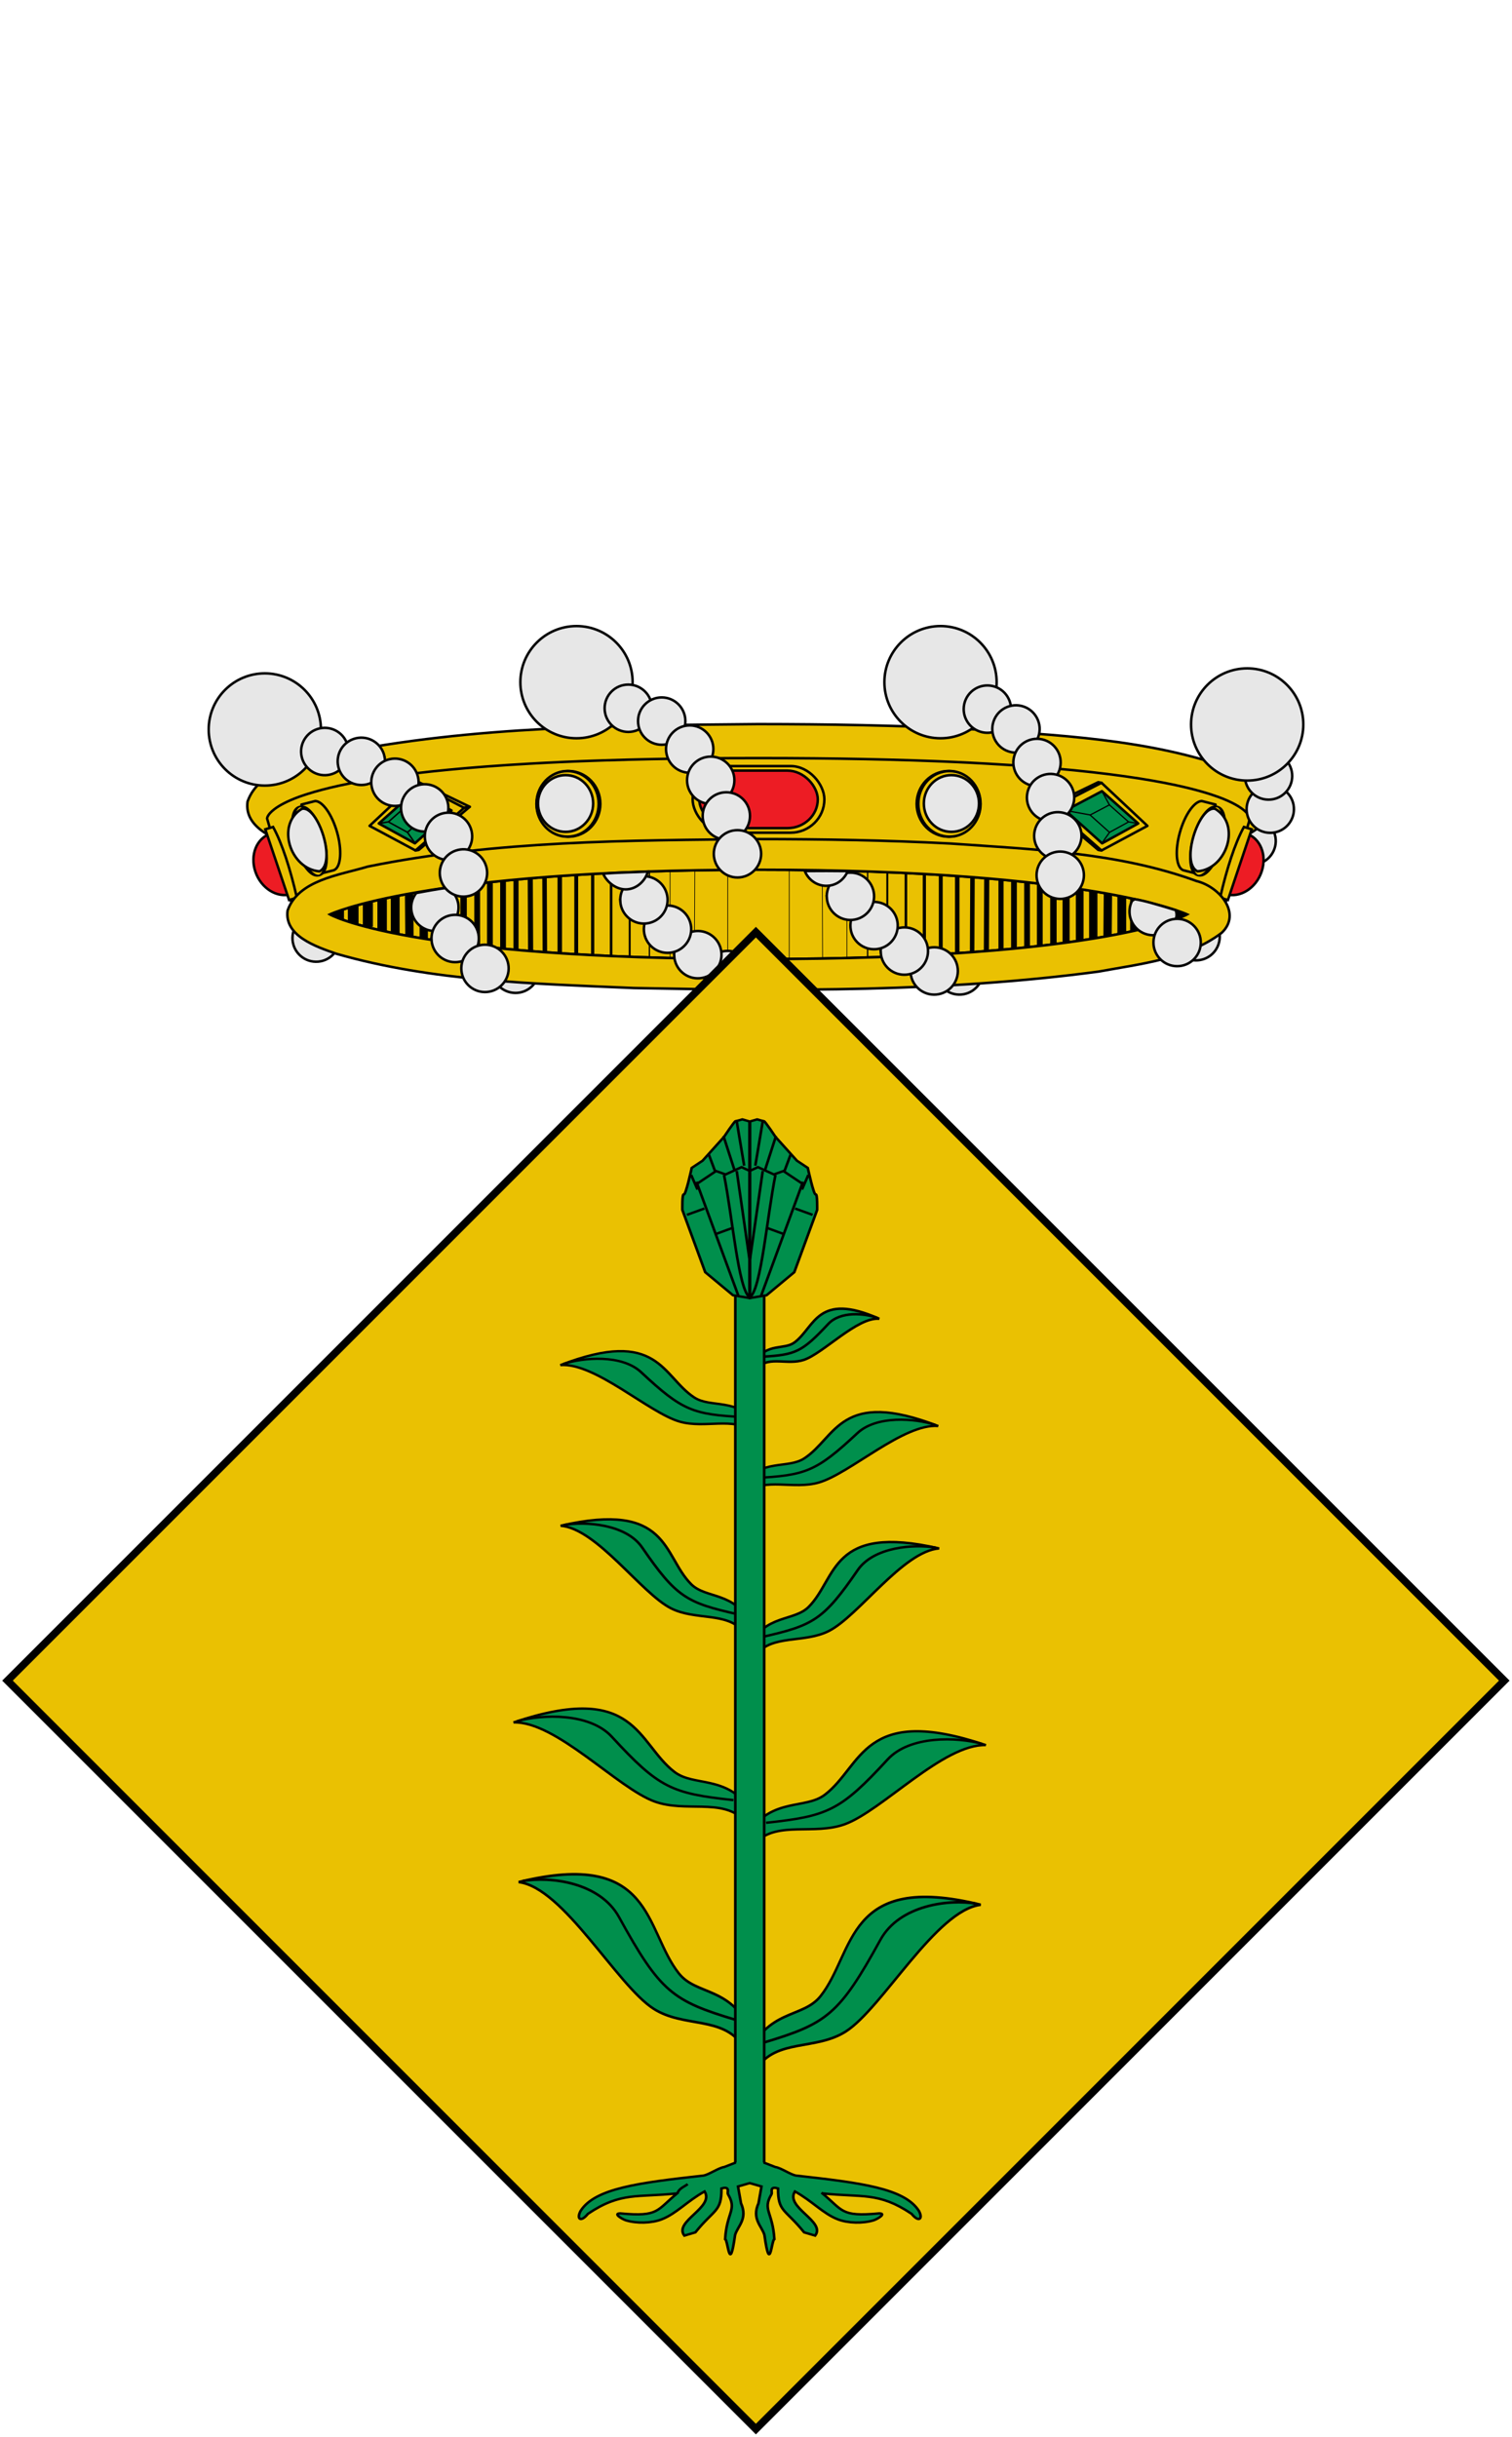 <?xml version="1.0" encoding="UTF-8" standalone="no"?>
<!-- Created with Inkscape (http://www.inkscape.org/) -->

<svg
   xmlns:dc="http://purl.org/dc/elements/1.1/"
   xmlns:cc="http://creativecommons.org/ns#"
   xmlns:rdf="http://www.w3.org/1999/02/22-rdf-syntax-ns#"
   xmlns:svg="http://www.w3.org/2000/svg"
   xmlns="http://www.w3.org/2000/svg"
   xmlns:sodipodi="http://sodipodi.sourceforge.net/DTD/sodipodi-0.dtd"
   xmlns:inkscape="http://www.inkscape.org/namespaces/inkscape"
   version="1.0"
   width="605"
   height="975"
   id="svg3194"
   inkscape:version="0.48.1 "
   sodipodi:docname="Escudo de Ullastret.svg">
  <sodipodi:namedview
     pagecolor="#ffffff"
     bordercolor="#666666"
     borderopacity="1"
     objecttolerance="10"
     gridtolerance="10"
     guidetolerance="10"
     inkscape:pageopacity="0"
     inkscape:pageshadow="2"
     inkscape:window-width="1366"
     inkscape:window-height="706"
     id="namedview405"
     showgrid="false"
     inkscape:zoom="0.25"
     inkscape:cx="-233.89222"
     inkscape:cy="558.79793"
     inkscape:window-x="-8"
     inkscape:window-y="-8"
     inkscape:window-maximized="1"
     inkscape:current-layer="layer10"
     showguides="true"
     inkscape:guide-bbox="true" />
  <defs
     id="defs3196" />
  <g
     style="display:inline"
     inkscape:label="Timbre"
     id="layer10"
     inkscape:groupmode="layer"
     sodipodi:insensitive="true">
    <g
       style="display:inline"
       id="layer2"
       transform="translate(-1.699404e-4,-3.6038341e-7)">
      <g
         id="g9158"
         transform="translate(458.485,-479.46)">
        <path
           style="fill:#e7e7e7;fill-opacity:1;stroke:#010101;stroke-width:1;stroke-miterlimit:4;stroke-dasharray:none"
           id="path3446"
           d="m 33.911,811.986 c 2.186,-4.755 7.809,-6.836 12.564,-4.649 4.751,2.184 6.832,7.807 4.645,12.562 -2.185,4.753 -7.808,6.834 -12.559,4.649 -4.755,-2.186 -6.836,-7.809 -4.651,-12.562 z"
           inkscape:connector-curvature="0" />
        <path
           style="fill:#eac102;fill-rule:evenodd;stroke:#000000;stroke-width:1px;stroke-linecap:butt;stroke-linejoin:miter;stroke-opacity:1"
           id="path9052"
           d="m -155.159,769.165 c -56.613,0.564 -113.876,0.617 -169.475,11.941 -12.408,3.739 -30.146,5.827 -34.804,19.07 -1.528,11.061 12.501,15.749 21.263,18.789 41.744,11.963 85.853,12.976 129.105,14.847 67.291,1.289 135.015,1.812 201.806,-7.122 18.247,-3.365 38.339,-5.442 53.344,-16.78 8.96,-8.379 -0.958,-20.095 -10.862,-22.505 -33.977,-12.447 -71.036,-13.782 -106.972,-16.317 -27.773,-1.447 -55.595,-1.905 -83.407,-1.923 z"
           inkscape:connector-curvature="0" />
        <path
           style="fill:#eac102;fill-opacity:1;fill-rule:evenodd;stroke:#000000;stroke-width:1px;stroke-linecap:butt;stroke-linejoin:miter;stroke-opacity:1"
           id="path9054"
           d="m -154.984,782.762 c -30.857,0 -56.88,0.574 -78.812,1.571 -4.387,0.2 -8.621,0.422 -12.688,0.652 -48.771,2.767 -74.923,7.658 -88.938,12.126 -1.168,0.372 -2.276,0.732 -3.281,1.097 -5.012,1.821 -8.094,3.565 -9.969,4.981 -0.369,0.279 -0.686,0.546 -0.969,0.8 -0.293,0.264 -0.537,0.506 -0.75,0.741 -1.253,1.383 -1.219,2.224 -1.219,2.224 l 10.656,36.733 34.844,0 302.25,0 34.844,0 10.656,-36.733 c 0,0 0.034,-0.84 -1.219,-2.224 -0.212,-0.235 -0.457,-0.477 -0.75,-0.741 -1.715,-1.549 -4.922,-3.595 -10.937,-5.781 -0.009,-0.003 -0.023,0.003 -0.031,0 -13.071,-4.744 -39.351,-10.225 -92.188,-13.223 -0.01,-5.7e-4 -0.021,5.7e-4 -0.031,0 -4.066,-0.231 -8.27,-0.453 -12.656,-0.652 -21.933,-0.998 -47.954,-1.571 -78.812,-1.571 z"
           inkscape:connector-curvature="0" />
        <path
           style="fill:#eac102;fill-opacity:1;fill-rule:evenodd;stroke:#000000;stroke-width:1.784px;stroke-linecap:round;stroke-linejoin:round;stroke-miterlimit:4;stroke-opacity:1;stroke-dasharray:none;stroke-dashoffset:0;marker:none;visibility:visible;display:inline;overflow:visible;enable-background:accumulate"
           id="path9058"
           transform="matrix(0.553,0,0,0.569,-1059.582,398.757)"
           d="m 1796.348,707.071 c 0,12.739 -10.327,23.066 -23.066,23.066 -12.739,0 -23.066,-10.327 -23.066,-23.066 0,-12.739 10.327,-23.066 23.066,-23.066 12.739,0 23.066,10.327 23.066,23.066 z"
           inkscape:connector-curvature="0" />
        <path
           style="fill:#eac102;fill-opacity:1;fill-rule:evenodd;stroke:#000000;stroke-width:1.804px;stroke-linecap:round;stroke-linejoin:round;stroke-miterlimit:4;stroke-opacity:1;stroke-dasharray:none;stroke-dashoffset:0;marker:none;visibility:visible;display:inline;overflow:visible;enable-background:accumulate"
           id="path9060"
           transform="matrix(0.54,0,0,0.569,-1036.134,398.757)"
           d="m 1796.348,707.071 c 0,12.739 -10.327,23.066 -23.066,23.066 -12.739,0 -23.066,-10.327 -23.066,-23.066 0,-12.739 10.327,-23.066 23.066,-23.066 12.739,0 23.066,10.327 23.066,23.066 z"
           inkscape:connector-curvature="0" />
        <path
           style="fill:#e7e7e7;fill-opacity:1;fill-rule:evenodd;stroke:#000000;stroke-width:2.063px;stroke-linecap:round;stroke-linejoin:round;stroke-miterlimit:4;stroke-opacity:1;stroke-dasharray:none;stroke-dashoffset:0;marker:none;visibility:visible;display:inline;overflow:visible;enable-background:accumulate"
           id="path9062"
           transform="matrix(0.478,0,0,0.492,-925.426,453.05)"
           d="m 1796.348,707.071 c 0,12.739 -10.327,23.066 -23.066,23.066 -12.739,0 -23.066,-10.327 -23.066,-23.066 0,-12.739 10.327,-23.066 23.066,-23.066 12.739,0 23.066,10.327 23.066,23.066 z"
           inkscape:connector-curvature="0" />
        <path
           style="fill:#eac102;fill-opacity:1;fill-rule:evenodd;stroke:#000000;stroke-width:1.784px;stroke-linecap:round;stroke-linejoin:round;stroke-miterlimit:4;stroke-opacity:1;stroke-dasharray:none;stroke-dashoffset:0;marker:none;visibility:visible;display:inline;overflow:visible;enable-background:accumulate"
           id="path9066"
           transform="matrix(-0.553,0,0,0.569,749.613,398.757)"
           d="m 1796.348,707.071 c 0,12.739 -10.327,23.066 -23.066,23.066 -12.739,0 -23.066,-10.327 -23.066,-23.066 0,-12.739 10.327,-23.066 23.066,-23.066 12.739,0 23.066,10.327 23.066,23.066 z"
           inkscape:connector-curvature="0" />
        <path
           style="fill:#eac102;fill-opacity:1;fill-rule:evenodd;stroke:#000000;stroke-width:1.804px;stroke-linecap:round;stroke-linejoin:round;stroke-miterlimit:4;stroke-opacity:1;stroke-dasharray:none;stroke-dashoffset:0;marker:none;visibility:visible;display:inline;overflow:visible;enable-background:accumulate"
           id="path9068"
           transform="matrix(-0.54,0,0,0.569,726.165,398.757)"
           d="m 1796.348,707.071 c 0,12.739 -10.327,23.066 -23.066,23.066 -12.739,0 -23.066,-10.327 -23.066,-23.066 0,-12.739 10.327,-23.066 23.066,-23.066 12.739,0 23.066,10.327 23.066,23.066 z"
           inkscape:connector-curvature="0" />
        <path
           style="fill:#e7e7e7;fill-opacity:1;fill-rule:evenodd;stroke:#000000;stroke-width:2.063px;stroke-linecap:round;stroke-linejoin:round;stroke-miterlimit:4;stroke-opacity:1;stroke-dasharray:none;stroke-dashoffset:0;marker:none;visibility:visible;display:inline;overflow:visible;enable-background:accumulate"
           id="path9070"
           transform="matrix(-0.478,0,0,0.492,615.457,453.05)"
           d="m 1796.348,707.071 c 0,12.739 -10.327,23.066 -23.066,23.066 -12.739,0 -23.066,-10.327 -23.066,-23.066 0,-12.739 10.327,-23.066 23.066,-23.066 12.739,0 23.066,10.327 23.066,23.066 z"
           inkscape:connector-curvature="0" />
        <path
           style="fill:none;stroke:#000000;stroke-width:1px;stroke-linecap:round;stroke-linejoin:round;stroke-opacity:1"
           id="path9074"
           d="m -270.514,802.248 -20.416,-9.842 -1.308,0.238 19.471,10.014 2.252,-0.409 z"
           inkscape:connector-curvature="0" />
        <path
           style="fill:none;stroke:#000000;stroke-width:1px;stroke-linecap:round;stroke-linejoin:round;stroke-opacity:1"
           id="path9076"
           d="m -270.514,802.248 -20.416,17.262 -1.308,0.238 19.471,-17.09 2.252,-0.409 z"
           inkscape:connector-curvature="0" />
        <path
           style="fill:none;stroke:#000000;stroke-width:1px;stroke-linecap:round;stroke-linejoin:round;stroke-miterlimit:4;stroke-opacity:1;stroke-dasharray:none;stroke-dashoffset:0;marker:none;visibility:visible;display:inline;overflow:visible;enable-background:accumulate"
           id="path9078"
           d="m -292.267,819.706 -18.335,-9.826 18.293,-17.154"
           inkscape:connector-curvature="0" />
        <path
           style="fill:#008f4c;fill-rule:evenodd;stroke:#000000;stroke-width:1px;stroke-linecap:round;stroke-linejoin:round;stroke-opacity:1"
           id="path9082"
           d="m -277.827,803.716 -14.649,13.156 -14.435,-7.941 14.506,-12.922 14.578,7.706 z"
           inkscape:connector-curvature="0" />
        <path
           style="fill:none;stroke:#000000;stroke-width:0.6;stroke-linecap:round;stroke-linejoin:round;stroke-miterlimit:4;stroke-opacity:1;stroke-dasharray:none"
           id="path9084"
           d="m -287.678,805.539 -7.749,6.935 -7.636,-4.176 7.673,-6.811 7.711,4.052 z"
           inkscape:connector-curvature="0" />
        <path
           style="fill:none;stroke:#000000;stroke-width:0.6;stroke-linecap:round;stroke-linejoin:round;stroke-miterlimit:4;stroke-opacity:1;stroke-dasharray:none"
           id="path9086"
           d="m -292.404,816.789 -3.037,-4.313"
           inkscape:connector-curvature="0" />
        <path
           style="fill:none;stroke:#000000;stroke-width:0.6;stroke-linecap:round;stroke-linejoin:round;stroke-miterlimit:4;stroke-opacity:1;stroke-dasharray:none"
           id="path9088"
           d="m -306.696,808.892 3.662,-0.613"
           inkscape:connector-curvature="0" />
        <path
           style="fill:none;stroke:#000000;stroke-width:0.6;stroke-linecap:round;stroke-linejoin:round;stroke-miterlimit:4;stroke-opacity:1;stroke-dasharray:none"
           id="path9090"
           d="m -287.688,805.508 9.575,-1.74"
           inkscape:connector-curvature="0" />
        <path
           style="fill:none;stroke:#000000;stroke-width:0.6;stroke-linecap:round;stroke-linejoin:round;stroke-miterlimit:4;stroke-opacity:1;stroke-dasharray:none"
           id="path9092"
           d="m -295.423,801.545 3.019,-5.535"
           inkscape:connector-curvature="0" />
        <path
           style="fill:none;stroke:#000000;stroke-width:1px;stroke-linecap:round;stroke-linejoin:round;stroke-opacity:1"
           id="path9096"
           d="m -39.455,802.248 20.416,-9.842 1.308,0.238 -19.471,10.014 -2.252,-0.409 z"
           inkscape:connector-curvature="0" />
        <path
           style="fill:none;stroke:#000000;stroke-width:1px;stroke-linecap:round;stroke-linejoin:round;stroke-opacity:1"
           id="path9098"
           d="m -39.455,802.248 20.416,17.262 1.308,0.238 -19.471,-17.09 -2.252,-0.409 z"
           inkscape:connector-curvature="0" />
        <path
           style="fill:none;stroke:#000000;stroke-width:1px;stroke-linecap:round;stroke-linejoin:round;stroke-miterlimit:4;stroke-opacity:1;stroke-dasharray:none;stroke-dashoffset:0;marker:none;visibility:visible;display:inline;overflow:visible;enable-background:accumulate"
           id="path9100"
           d="M -17.702,819.706 0.633,809.88 -17.661,792.726"
           inkscape:connector-curvature="0" />
        <path
           style="fill:#008f4c;fill-rule:evenodd;stroke:#000000;stroke-width:1px;stroke-linecap:round;stroke-linejoin:round;stroke-opacity:1"
           id="path9104"
           d="m -32.142,803.716 14.649,13.156 14.435,-7.941 -14.506,-12.922 -14.578,7.706 z"
           inkscape:connector-curvature="0" />
        <path
           style="fill:none;stroke:#000000;stroke-width:0.5;stroke-linecap:round;stroke-linejoin:round;stroke-miterlimit:4;stroke-opacity:1;stroke-dasharray:none"
           id="path9106"
           d="m -22.292,805.539 7.749,6.935 7.636,-4.176 -7.673,-6.811 -7.711,4.052 z"
           inkscape:connector-curvature="0" />
        <path
           style="fill:none;stroke:#000000;stroke-width:0.5;stroke-linecap:round;stroke-linejoin:round;stroke-miterlimit:4;stroke-opacity:1;stroke-dasharray:none"
           id="path9108"
           d="m -17.565,816.789 3.037,-4.313"
           inkscape:connector-curvature="0" />
        <path
           style="fill:none;stroke:#000000;stroke-width:0.5;stroke-linecap:round;stroke-linejoin:round;stroke-miterlimit:4;stroke-opacity:1;stroke-dasharray:none"
           id="path9110"
           d="m -3.273,808.892 -3.662,-0.613"
           inkscape:connector-curvature="0" />
        <path
           style="fill:none;stroke:#000000;stroke-width:0.5;stroke-linecap:round;stroke-linejoin:round;stroke-miterlimit:4;stroke-opacity:1;stroke-dasharray:none"
           id="path9112"
           d="m -22.281,805.508 -9.575,-1.74"
           inkscape:connector-curvature="0" />
        <path
           style="fill:none;stroke:#000000;stroke-width:0.5;stroke-linecap:round;stroke-linejoin:round;stroke-miterlimit:4;stroke-opacity:1;stroke-dasharray:none"
           id="path9114"
           d="m -14.546,801.545 -3.019,-5.535"
           inkscape:connector-curvature="0" />
        <rect
           style="fill:#eac102;fill-opacity:1;fill-rule:nonzero;stroke:#000000;stroke-width:1;stroke-linecap:butt;stroke-linejoin:miter;stroke-miterlimit:4;stroke-opacity:1;stroke-dasharray:none;stroke-dashoffset:0;marker:none;visibility:visible;display:inline;overflow:visible;enable-background:accumulate"
           id="rect9118"
           y="785.957"
           x="-181.341"
           ry="13.325"
           rx="13.479"
           height="26.65"
           width="52.713" />
        <rect
           style="fill:#ed1c24;fill-opacity:1;fill-rule:nonzero;stroke:#000000;stroke-width:1;stroke-linecap:butt;stroke-linejoin:miter;stroke-miterlimit:4;stroke-opacity:1;stroke-dasharray:none;stroke-dashoffset:0;marker:none;visibility:visible;display:inline;overflow:visible;enable-background:accumulate"
           id="rect9120"
           y="787.776"
           x="-178.7"
           ry="11.507"
           rx="12.129"
           height="23.013"
           width="47.431" />
        <path
           style="fill:#ed1c24;fill-opacity:1;fill-rule:nonzero;stroke:#000000;stroke-width:1;stroke-linecap:butt;stroke-linejoin:miter;stroke-miterlimit:4;stroke-opacity:1;stroke-dasharray:none;stroke-dashoffset:0;marker:none;visibility:visible;display:inline;overflow:visible;enable-background:accumulate"
           id="path9172"
           d="m -341.595,837.046 c -0.099,0.034 -0.18,0.098 -0.281,0.129 -5.721,1.732 -12.181,-2.296 -14.432,-8.99 -2.251,-6.693 0.557,-13.526 6.278,-15.258 0.101,-0.031 0.206,-0.022 0.308,-0.049 l 8.127,24.168 z"
           inkscape:connector-curvature="0" />
        <path
           style="fill:#eac102;fill-opacity:1;fill-rule:nonzero;stroke:#000000;stroke-width:1;stroke-linecap:butt;stroke-linejoin:miter;stroke-miterlimit:4;stroke-opacity:1;stroke-dashoffset:0;marker:none;visibility:visible;display:inline;overflow:visible;enable-background:accumulate"
           id="path9174"
           d="m -349.213,810.313 -3.116,0.943 9.517,28.301 3.116,-0.943 c -2.573,-11.262 -5.887,-21.712 -9.517,-28.301 z"
           inkscape:connector-curvature="0" />
        <path
           style="fill:#eac102;fill-opacity:1;fill-rule:evenodd;stroke:#000000;stroke-width:1px;stroke-linecap:round;stroke-linejoin:round;stroke-miterlimit:4;stroke-opacity:1;stroke-dasharray:none;stroke-dashoffset:0;marker:none;visibility:visible;display:inline;overflow:visible;enable-background:accumulate"
           id="path9178"
           d="m -332.346,799.946 c 2.946,0.062 6.733,5.4 8.745,12.526 2.013,7.126 1.542,13.531 -0.976,14.983 l -0.106,0.056 c -0.15,0.076 -0.304,0.135 -0.468,0.177 l -4.933,1.243 -2.235,-7.915 c -0.842,-1.709 -1.595,-3.653 -2.193,-5.77 -0.598,-2.117 -0.974,-4.171 -1.145,-6.051 l -2.214,-7.841 5.525,-1.409 z"
           inkscape:connector-curvature="0" />
        <path
           style="fill:#eac102;fill-opacity:1;fill-rule:evenodd;stroke:#000000;stroke-width:1.555px;stroke-linecap:round;stroke-linejoin:round;stroke-miterlimit:4;stroke-opacity:1;stroke-dasharray:none;stroke-dashoffset:0;marker:none;visibility:visible;display:inline;overflow:visible;enable-background:accumulate"
           id="path9180"
           transform="matrix(-0.9,0.229,0.121,0.429,1418.393,46.897)"
           d="m 2048.379,702.486 c 0.01,11.488 -1.149,22.117 -3.029,27.871 -1.881,5.754 -4.199,5.754 -6.08,0 -1.881,-5.754 -3.036,-16.384 -3.029,-27.871 -0.01,-11.488 1.149,-22.117 3.029,-27.871 1.881,-5.754 4.199,-5.754 6.08,0 1.881,5.754 3.036,16.384 3.029,27.871 z"
           inkscape:connector-curvature="0" />
        <path
           style="fill:#e7e7e7;fill-opacity:1;fill-rule:evenodd;stroke:#000000;stroke-width:1px;stroke-linecap:round;stroke-linejoin:round;stroke-miterlimit:4;stroke-opacity:1;stroke-dashoffset:0;marker:none;visibility:visible;display:inline;overflow:visible;enable-background:accumulate"
           id="path9182"
           d="m -337.701,803.067 c -10.487,6.263 -4.66,24.143 7.063,25.007 7.008,-3.387 -0.636,-26.52 -7.063,-25.007 z"
           inkscape:connector-curvature="0" />
        <path
           style="fill:#ed1c24;fill-opacity:1;fill-rule:nonzero;stroke:#000000;stroke-width:1;stroke-linecap:butt;stroke-linejoin:miter;stroke-miterlimit:4;stroke-opacity:1;stroke-dasharray:none;stroke-dashoffset:0;marker:none;visibility:visible;display:inline;overflow:visible;enable-background:accumulate"
           id="path9188"
           d="m 31.626,837.046 c 0.099,0.034 0.18,0.098 0.281,0.129 5.721,1.732 12.181,-2.296 14.432,-8.99 2.251,-6.693 -0.557,-13.526 -6.278,-15.258 -0.101,-0.031 -0.206,-0.022 -0.308,-0.049 l -8.127,24.168 z"
           inkscape:connector-curvature="0" />
        <path
           style="fill:#eac102;fill-opacity:1;fill-rule:nonzero;stroke:#000000;stroke-width:1;stroke-linecap:butt;stroke-linejoin:miter;stroke-miterlimit:4;stroke-opacity:1;stroke-dashoffset:0;marker:none;visibility:visible;display:inline;overflow:visible;enable-background:accumulate"
           id="path9190"
           d="m 39.244,810.313 3.116,0.943 -9.517,28.301 -3.116,-0.943 c 2.573,-11.262 5.887,-21.712 9.517,-28.301 z"
           inkscape:connector-curvature="0" />
        <path
           style="fill:#e7e7e7;fill-opacity:1;stroke:#010101;stroke-width:1;stroke-miterlimit:4;stroke-dasharray:none"
           id="path10153"
           d="m 49.667,812.67 c -5.233,-0.069 -9.416,-4.364 -9.347,-9.597 0.069,-5.229 4.364,-9.412 9.597,-9.342 5.231,0.069 9.414,4.363 9.345,9.592 -0.069,5.233 -4.363,9.416 -9.594,9.347 z"
           inkscape:connector-curvature="0" />
        <path
           style="fill:#eac102;fill-opacity:1;fill-rule:evenodd;stroke:#000000;stroke-width:1px;stroke-linecap:round;stroke-linejoin:round;stroke-miterlimit:4;stroke-opacity:1;stroke-dasharray:none;stroke-dashoffset:0;marker:none;visibility:visible;display:inline;overflow:visible;enable-background:accumulate"
           id="path9194"
           d="m 22.377,799.946 c -2.946,0.062 -6.733,5.4 -8.745,12.526 -2.013,7.126 -1.542,13.531 0.976,14.983 l 0.106,0.056 c 0.15,0.076 0.304,0.135 0.468,0.177 l 4.933,1.243 2.235,-7.915 c 0.842,-1.709 1.595,-3.653 2.193,-5.77 0.598,-2.117 0.974,-4.171 1.145,-6.051 l 2.214,-7.841 -5.525,-1.409 z"
           inkscape:connector-curvature="0" />
        <path
           style="fill:#eac102;fill-opacity:1;fill-rule:evenodd;stroke:#000000;stroke-width:1.555px;stroke-linecap:round;stroke-linejoin:round;stroke-miterlimit:4;stroke-opacity:1;stroke-dasharray:none;stroke-dashoffset:0;marker:none;visibility:visible;display:inline;overflow:visible;enable-background:accumulate"
           id="path9196"
           transform="matrix(0.9,0.229,-0.121,0.429,-1728.362,46.897)"
           d="m 2048.379,702.486 c 0.01,11.488 -1.149,22.117 -3.029,27.871 -1.881,5.754 -4.199,5.754 -6.08,0 -1.881,-5.754 -3.036,-16.384 -3.029,-27.871 -0.01,-11.488 1.149,-22.117 3.029,-27.871 1.881,-5.754 4.199,-5.754 6.08,0 1.881,5.754 3.036,16.384 3.029,27.871 z"
           inkscape:connector-curvature="0" />
        <path
           style="fill:#e7e7e7;fill-opacity:1;fill-rule:evenodd;stroke:#000000;stroke-width:1px;stroke-linecap:round;stroke-linejoin:round;stroke-miterlimit:4;stroke-opacity:1;stroke-dashoffset:0;marker:none;visibility:visible;display:inline;overflow:visible;enable-background:accumulate"
           id="path9198"
           d="m 27.732,803.067 c 10.487,6.263 4.66,24.143 -7.063,25.007 -7.008,-3.387 0.636,-26.52 7.063,-25.007 z"
           inkscape:connector-curvature="0" />
        <path
           style="fill:#e7e7e7;fill-opacity:1;stroke:#010101;stroke-width:1;stroke-miterlimit:4;stroke-dasharray:none"
           id="path10145"
           d="m -156.741,878.959 c -5.233,-0.069 -9.416,-4.364 -9.347,-9.597 0.069,-5.229 4.363,-9.411 9.597,-9.342 5.231,0.069 9.414,4.363 9.345,9.592 -0.069,5.233 -4.363,9.416 -9.594,9.347 z"
           inkscape:connector-curvature="0" />
        <path
           style="fill:#e7e7e7;fill-opacity:1;stroke:#010101;stroke-width:1;stroke-miterlimit:4;stroke-dasharray:none"
           id="path10143"
           d="m -74.715,877.393 c -5.233,-0.069 -9.416,-4.364 -9.347,-9.597 0.069,-5.229 4.363,-9.411 9.597,-9.342 5.231,0.069 9.414,4.363 9.345,9.592 -0.069,5.233 -4.363,9.416 -9.594,9.347 z"
           inkscape:connector-curvature="0" />
        <path
           style="fill:#e7e7e7;fill-opacity:1;stroke:#010101;stroke-width:1;stroke-miterlimit:4;stroke-dasharray:none"
           id="path10147"
           d="m -252.334,876.718 c -5.233,-0.069 -9.416,-4.364 -9.347,-9.597 0.069,-5.229 4.363,-9.411 9.597,-9.342 5.231,0.069 9.414,4.363 9.345,9.592 -0.069,5.233 -4.363,9.416 -9.594,9.347 z"
           inkscape:connector-curvature="0" />
        <path
           style="fill:#e7e7e7;fill-opacity:1;stroke:#010101;stroke-width:1;stroke-miterlimit:4;stroke-dasharray:none"
           id="path10149"
           d="m -332.119,864.236 c -5.233,-0.069 -9.416,-4.364 -9.347,-9.597 0.069,-5.229 4.363,-9.411 9.597,-9.342 5.231,0.069 9.414,4.363 9.345,9.592 -0.069,5.233 -4.363,9.416 -9.594,9.347 z"
           inkscape:connector-curvature="0" />
        <path
           style="fill:#eac102;fill-rule:evenodd;stroke:#000000;stroke-width:1px;stroke-linecap:butt;stroke-linejoin:miter;stroke-opacity:1"
           id="path9202"
           d="m -326.509,845.302 c 0,0 37.062,-17.868 171.525,-17.868 134.018,0 171.525,17.868 171.525,17.868 0,0 -31.347,17.868 -171.525,17.868 -140.623,0 -171.525,-17.868 -171.525,-17.868 z"
           inkscape:connector-curvature="0" />
        <path
           style="font-size:12px;fill:none;stroke:#000000;stroke-width:0.52"
           id="path9206"
           d="m -198.642,866.023 0,-41.341"
           inkscape:connector-curvature="0" />
        <path
           style="font-size:12px;fill:none;stroke:#000000;stroke-width:0.766"
           id="path9208"
           d="m -206.524,866.023 0,-41.341"
           inkscape:connector-curvature="0" />
        <path
           style="font-size:12px;fill:none;stroke:#000000;stroke-width:1.026"
           id="path9210"
           d="m -213.965,866.023 0,-41.341"
           inkscape:connector-curvature="0" />
        <path
           style="font-size:12px;fill:none;stroke:#000000;stroke-width:1.286"
           id="path9212"
           d="m -221.341,866.023 0,-41.341"
           inkscape:connector-curvature="0" />
        <path
           style="font-size:12px;fill:none;stroke:#000000;stroke-width:1.546"
           id="path9214"
           d="m -227.913,866.023 0,-41.341"
           inkscape:connector-curvature="0" />
        <path
           style="font-size:12px;fill:none;stroke:#000000;stroke-width:1.806"
           id="path9216"
           d="m -240.447,863.794 -0.174,-37.627 m 6.116,38.122 0,-39.358"
           inkscape:connector-curvature="0" />
        <path
           style="font-size:12px;fill:none;stroke:#000000;stroke-width:2.051"
           id="path9218"
           d="m -252.02,862.102 0,-34.667 m 5.863,35.657 -0.174,-36.892"
           inkscape:connector-curvature="0" />
        <path
           style="font-size:12px;fill:none;stroke:#000000;stroke-width:2.311"
           id="path9220"
           d="m -267.545,860.122 0,-30.458 m 5.094,30.953 0,-31.943 m 5.248,32.933 0,-33.182"
           inkscape:connector-curvature="0" />
        <path
           style="font-size:12px;fill:none;stroke:#000000;stroke-width:2.572"
           id="path9222"
           d="m -272.987,859.873 0,-29.465"
           inkscape:connector-curvature="0" />
        <path
           style="font-size:12px;fill:none;stroke:#000000;stroke-width:2.832"
           id="path9224"
           d="m -278.061,858.388 0,-27.485"
           inkscape:connector-curvature="0" />
        <path
           style="font-size:12px;fill:none;stroke:#000000;stroke-width:3.092"
           id="path9226"
           d="m -283.503,857.644 0,-25.505"
           inkscape:connector-curvature="0" />
        <path
           style="font-size:12px;fill:none;stroke:#000000;stroke-width:3.337"
           id="path9228"
           d="m -294.643,855.418 -0.174,-20.306 m 5.883,21.296 0,-22.781"
           inkscape:connector-curvature="0" />
        <path
           style="font-size:12px;fill:none;stroke:#000000;stroke-width:3.525"
           id="path9230"
           d="m -300.353,853.684 0,-17.832"
           inkscape:connector-curvature="0" />
        <path
           style="font-size:12px;fill:none;stroke:#000000;stroke-width:3.785"
           id="path9232"
           d="m -305.581,852.238 0,-14.849"
           inkscape:connector-curvature="0" />
        <path
           style="font-size:12px;fill:none;stroke:#000000;stroke-width:4.031"
           id="path9234"
           d="m -311.29,850.258 0,-11.63"
           inkscape:connector-curvature="0" />
        <path
           style="font-size:12px;fill:none;stroke:#000000;stroke-width:4.276"
           id="path9236"
           d="m -317.158,849.268 0,-8.66"
           inkscape:connector-curvature="0" />
        <path
           style="font-size:12px;fill:none;stroke:#000000;stroke-width:5.042"
           id="path9238"
           d="m -323.369,847.29 0,-4.209"
           inkscape:connector-curvature="0" />
        <path
           style="font-size:12px;fill:none;stroke:#000000;stroke-width:0.26"
           id="path9240"
           d="m -167.283,863.794 0,-37.873 m -13.353,39.112 0.174,-40.102 m -9.906,40.597 0,-40.846"
           inkscape:connector-curvature="0" />
        <path
           style="font-size:12px;fill:none;stroke:#000000;stroke-width:0.52"
           id="path9242"
           d="m -111.327,866.023 0,-41.341"
           inkscape:connector-curvature="0" />
        <path
           style="font-size:12px;fill:none;stroke:#000000;stroke-width:0.766"
           id="path9244"
           d="m -103.445,866.023 0,-41.341"
           inkscape:connector-curvature="0" />
        <path
           style="font-size:12px;fill:none;stroke:#000000;stroke-width:1.026"
           id="path9246"
           d="m -96.005,866.023 0,-41.341"
           inkscape:connector-curvature="0" />
        <path
           style="font-size:12px;fill:none;stroke:#000000;stroke-width:1.286"
           id="path9248"
           d="m -88.629,866.023 0,-41.341"
           inkscape:connector-curvature="0" />
        <path
           style="font-size:12px;fill:none;stroke:#000000;stroke-width:1.546"
           id="path9250"
           d="m -82.057,866.023 0,-41.341"
           inkscape:connector-curvature="0" />
        <path
           style="font-size:12px;fill:none;stroke:#000000;stroke-width:1.806"
           id="path9252"
           d="m -69.522,863.794 0.174,-37.627 m -6.116,38.122 0,-39.358"
           inkscape:connector-curvature="0" />
        <path
           style="font-size:12px;fill:none;stroke:#000000;stroke-width:2.051"
           id="path9254"
           d="m -57.95,862.102 0,-34.667 m -5.863,35.657 0.174,-36.892"
           inkscape:connector-curvature="0" />
        <path
           style="font-size:12px;fill:none;stroke:#000000;stroke-width:2.311"
           id="path9256"
           d="m -42.424,860.122 0,-30.458 m -5.094,30.953 0,-31.943 m -5.248,32.933 0,-33.182"
           inkscape:connector-curvature="0" />
        <path
           style="font-size:12px;fill:none;stroke:#000000;stroke-width:2.572"
           id="path9258"
           d="m -36.982,859.873 0,-29.465"
           inkscape:connector-curvature="0" />
        <path
           style="font-size:12px;fill:none;stroke:#000000;stroke-width:2.832"
           id="path9260"
           d="m -31.908,858.388 0,-27.485"
           inkscape:connector-curvature="0" />
        <path
           style="font-size:12px;fill:none;stroke:#000000;stroke-width:3.092"
           id="path9262"
           d="m -26.467,857.644 0,-25.505"
           inkscape:connector-curvature="0" />
        <path
           style="font-size:12px;fill:none;stroke:#000000;stroke-width:3.337"
           id="path9264"
           d="m -15.326,855.418 0.174,-20.306 m -5.883,21.296 0,-22.781"
           inkscape:connector-curvature="0" />
        <path
           style="font-size:12px;fill:none;stroke:#000000;stroke-width:3.525"
           id="path9266"
           d="m -9.617,853.684 0,-17.832"
           inkscape:connector-curvature="0" />
        <path
           style="font-size:12px;fill:none;stroke:#000000;stroke-width:3.785"
           id="path9268"
           d="m -4.389,852.238 0,-14.849"
           inkscape:connector-curvature="0" />
        <path
           style="font-size:12px;fill:none;stroke:#000000;stroke-width:4.031"
           id="path9270"
           d="m 1.321,850.258 0,-11.63"
           inkscape:connector-curvature="0" />
        <path
           style="font-size:12px;fill:none;stroke:#000000;stroke-width:4.276"
           id="path9272"
           d="m 7.189,849.268 0,-8.66"
           inkscape:connector-curvature="0" />
        <path
           style="font-size:12px;fill:none;stroke:#000000;stroke-width:5.042"
           id="path9274"
           d="m 13.399,847.29 0,-4.209"
           inkscape:connector-curvature="0" />
        <path
           style="font-size:12px;fill:none;stroke:#000000;stroke-width:0.26"
           id="path9276"
           d="m -142.686,863.794 0,-37.873 m 13.353,39.112 -0.174,-40.102 m 9.906,40.597 0,-40.846"
           inkscape:connector-curvature="0" />
        <path
           style="fill:#e7e7e7;fill-opacity:1;stroke:#010101;stroke-width:1;stroke-miterlimit:4;stroke-dasharray:none"
           id="path11736"
           d="m 11.497,850.268 c 2.186,-4.755 7.809,-6.836 12.564,-4.649 4.751,2.184 6.832,7.807 4.645,12.562 -2.185,4.753 -7.808,6.834 -12.559,4.649 -4.755,-2.186 -6.836,-7.809 -4.651,-12.562 z"
           inkscape:connector-curvature="0" />
        <path
           style="fill:#eac102;fill-rule:evenodd;stroke:#000000;stroke-width:1px;stroke-linecap:butt;stroke-linejoin:miter;stroke-opacity:1"
           id="path9278"
           d="m -155.138,815.168 c -52.175,0.52 -104.944,0.576 -156.185,11.011 -11.435,3.446 -27.791,5.364 -32.084,17.569 -1.408,10.194 11.508,14.521 19.584,17.323 38.472,11.026 79.141,11.966 119.003,13.689 62.016,1.188 124.408,1.648 185.964,-6.585 16.817,-3.101 35.333,-5.016 49.162,-15.465 8.257,-7.722 -0.866,-18.518 -9.994,-20.739 -31.314,-11.471 -65.465,-12.692 -98.584,-15.028 -25.596,-1.334 -51.237,-1.759 -76.868,-1.776 z m 0.144,12.268 c 134.017,2e-5 171.535,17.87 171.535,17.87 -9e-5,-10e-6 -31.358,17.87 -171.535,17.87 -140.623,0 -171.506,-17.87 -171.506,-17.87 0,-10e-6 37.043,-17.87 171.506,-17.87 z"
           inkscape:connector-curvature="0" />
        <path
           style="fill:#e7e7e7;fill-opacity:1;stroke:#010101;stroke-width:1;stroke-miterlimit:4;stroke-dasharray:none"
           id="path11795"
           d="m -4.578,839.199 c -0.401,0.534 -0.804,0.381 -1.094,1.012 -2.185,4.753 -0.099,10.376 4.656,12.562 4.751,2.184 10.377,0.097 12.562,-4.656 0.913,-1.985 0.929,-2.523 0.469,-4.497 -7.129,-2.164 -13.028,-3.95 -16.594,-4.421 z"
           inkscape:connector-curvature="0" />
        <path
           style="fill:#e7e7e7;fill-opacity:1;stroke:#010101;stroke-width:1;stroke-miterlimit:4;stroke-dasharray:none"
           id="path10141"
           d="m 12.395,866.019 c -5.233,-0.069 -9.416,-4.364 -9.347,-9.597 0.069,-5.229 4.363,-9.411 9.597,-9.342 5.231,0.069 9.414,4.363 9.345,9.592 -0.069,5.233 -4.363,9.416 -9.594,9.347 z"
           inkscape:connector-curvature="0" />
        <path
           style="fill:#e7e7e7;fill-opacity:1;stroke:#010101;stroke-width:1;stroke-miterlimit:4;stroke-dasharray:none"
           id="path10261"
           d="m 48.975,799.391 c -5.233,-0.069 -9.416,-4.364 -9.347,-9.597 0.069,-5.229 4.364,-9.412 9.597,-9.342 5.231,0.069 9.414,4.363 9.345,9.592 -0.069,5.233 -4.363,9.416 -9.594,9.347 z"
           inkscape:connector-curvature="0" />
        <path
           style="fill:#e7e7e7;fill-opacity:1;stroke:#010101;stroke-width:1;stroke-miterlimit:4;stroke-dasharray:none"
           id="path10211"
           d="m 63.015,769.315 c 0,12.398 -10.053,22.448 -22.457,22.448 -12.407,0 -22.462,-10.047 -22.462,-22.448 0,-12.396 10.053,-22.445 22.462,-22.445 12.405,0 22.457,10.047 22.457,22.445 z"
           inkscape:connector-curvature="0" />
        <path
           style="fill:#e7e7e7;fill-opacity:1;stroke:#010101;stroke-width:1;stroke-miterlimit:4;stroke-dasharray:none"
           id="path10213"
           d="m -330.065,771.315 c 0,12.398 -10.057,22.448 -22.462,22.448 -12.402,0 -22.457,-10.048 -22.457,-22.448 0,-12.396 10.053,-22.446 22.457,-22.446 12.405,0 22.462,10.048 22.462,22.446 z"
           inkscape:connector-curvature="0" />
        <path
           style="fill:#e7e7e7;fill-opacity:1;stroke:#010101;stroke-width:1;stroke-miterlimit:4;stroke-dasharray:none"
           id="path10217"
           d="m -205.353,752.393 c 0,12.398 -10.055,22.448 -22.457,22.448 -12.402,0 -22.462,-10.047 -22.462,-22.448 0,-12.396 10.057,-22.445 22.462,-22.445 12.402,0 22.457,10.05 22.457,22.445 z"
           inkscape:connector-curvature="0" />
        <path
           style="fill:#e7e7e7;fill-opacity:1;stroke:#010101;stroke-width:1;stroke-miterlimit:4;stroke-dasharray:none"
           id="path10219"
           d="m -59.697,752.393 c 0,12.396 -10.053,22.448 -22.457,22.448 -12.402,0 -22.457,-10.05 -22.457,-22.448 0,-12.398 10.055,-22.448 22.457,-22.448 12.405,0.002 22.457,10.052 22.457,22.448 z"
           inkscape:connector-curvature="0" />
        <path
           style="fill:#e7e7e7;fill-opacity:1;stroke:#010101;stroke-width:1;stroke-miterlimit:4;stroke-dasharray:none"
           id="path10223"
           d="m -197.618,762.826 c 0,5.234 -4.239,9.473 -9.473,9.473 -5.229,0 -9.468,-4.239 -9.468,-9.473 0,-5.231 4.239,-9.47 9.468,-9.47 5.234,0 9.473,4.239 9.473,9.47 z"
           inkscape:connector-curvature="0" />
        <path
           style="fill:#e7e7e7;fill-opacity:1;stroke:#010101;stroke-width:1;stroke-miterlimit:4;stroke-dasharray:none"
           id="path10225"
           d="m -184.244,767.959 c 0,5.234 -4.239,9.473 -9.473,9.473 -5.229,0 -9.468,-4.239 -9.468,-9.473 0,-5.231 4.239,-9.47 9.468,-9.47 5.234,0 9.473,4.239 9.473,9.47 z"
           inkscape:connector-curvature="0" />
        <path
           style="fill:#e7e7e7;fill-opacity:1;stroke:#010101;stroke-width:1;stroke-miterlimit:4;stroke-dasharray:none"
           id="path10227"
           d="m -173.045,779.158 c 0,5.234 -4.239,9.473 -9.473,9.473 -5.229,0 -9.468,-4.239 -9.468,-9.473 0,-5.231 4.239,-9.47 9.468,-9.47 5.234,0 9.473,4.239 9.473,9.47 z"
           inkscape:connector-curvature="0" />
        <path
           style="fill:#e7e7e7;fill-opacity:1;stroke:#010101;stroke-width:1;stroke-miterlimit:4;stroke-dasharray:none"
           id="path10229"
           d="m -164.629,791.64 c 0,5.234 -4.239,9.473 -9.473,9.473 -5.229,0 -9.468,-4.239 -9.468,-9.473 0,-5.231 4.239,-9.47 9.468,-9.47 5.234,0 9.473,4.239 9.473,9.47 z"
           inkscape:connector-curvature="0" />
        <path
           style="fill:#e7e7e7;fill-opacity:1;stroke:#010101;stroke-width:1;stroke-miterlimit:4;stroke-dasharray:none"
           id="path10231"
           d="m -158.388,805.905 c 0,5.234 -4.239,9.473 -9.473,9.473 -5.229,0 -9.468,-4.239 -9.468,-9.473 0,-5.231 4.239,-9.47 9.468,-9.47 5.234,0 9.473,4.239 9.473,9.47 z"
           inkscape:connector-curvature="0" />
        <path
           style="fill:#e7e7e7;fill-opacity:1;stroke:#010101;stroke-width:1;stroke-miterlimit:4;stroke-dasharray:none"
           id="path10233"
           d="m -153.93,821.062 c 0,5.234 -4.239,9.473 -9.473,9.473 -5.229,0 -9.468,-4.239 -9.468,-9.473 0,-5.231 4.239,-9.47 9.468,-9.47 5.234,0 9.473,4.239 9.473,9.47 z"
           inkscape:connector-curvature="0" />
        <path
           style="fill:#e7e7e7;fill-opacity:1;stroke:#010101;stroke-width:1;stroke-miterlimit:4;stroke-dasharray:none"
           id="path10235"
           d="m -319.314,777.993 c 1.183,5.098 -1.988,10.186 -7.086,11.369 -5.094,1.182 -10.181,-1.989 -11.364,-7.088 -1.183,-5.096 1.989,-10.184 7.082,-11.366 5.098,-1.183 10.186,1.988 11.368,7.084 z"
           inkscape:connector-curvature="0" />
        <path
           style="fill:#e7e7e7;fill-opacity:1;stroke:#010101;stroke-width:1;stroke-miterlimit:4;stroke-dasharray:none"
           id="path10237"
           d="m -304.674,781.918 c 1.183,5.098 -1.988,10.186 -7.086,11.369 -5.094,1.182 -10.181,-1.989 -11.364,-7.087 -1.183,-5.096 1.989,-10.184 7.082,-11.366 5.098,-1.183 10.186,1.988 11.368,7.084 z"
           inkscape:connector-curvature="0" />
        <path
           style="fill:#e7e7e7;fill-opacity:1;stroke:#010101;stroke-width:1;stroke-miterlimit:4;stroke-dasharray:none"
           id="path10239"
           d="m -291.233,790.296 c 1.183,5.098 -1.988,10.186 -7.086,11.369 -5.094,1.182 -10.181,-1.989 -11.364,-7.088 -1.183,-5.096 1.989,-10.184 7.082,-11.366 5.098,-1.183 10.186,1.988 11.368,7.084 z"
           inkscape:connector-curvature="0" />
        <path
           style="fill:#e7e7e7;fill-opacity:1;stroke:#010101;stroke-width:1;stroke-miterlimit:4;stroke-dasharray:none"
           id="path10241"
           d="m -279.322,800.553 c 1.183,5.098 -1.988,10.186 -7.087,11.369 -5.094,1.182 -10.181,-1.989 -11.364,-7.087 -1.183,-5.096 1.989,-10.184 7.082,-11.366 5.098,-1.183 10.186,1.988 11.368,7.084 z"
           inkscape:connector-curvature="0" />
        <path
           style="fill:#e7e7e7;fill-opacity:1;stroke:#010101;stroke-width:1;stroke-miterlimit:4;stroke-dasharray:none"
           id="path10243"
           d="m -269.801,811.93 c 1.183,5.098 -1.988,10.186 -7.087,11.369 -5.094,1.182 -10.181,-1.989 -11.364,-7.088 -1.183,-5.096 1.989,-10.184 7.082,-11.366 5.098,-1.183 10.186,1.988 11.368,7.084 z"
           inkscape:connector-curvature="0" />
        <path
           style="fill:#e7e7e7;fill-opacity:1;stroke:#010101;stroke-width:1;stroke-miterlimit:4;stroke-dasharray:none"
           id="path10249"
           d="m -54.178,765.283 c -1.167,5.102 -6.244,8.289 -11.346,7.122 -5.097,-1.166 -8.285,-6.243 -7.118,-11.345 1.166,-5.1 6.244,-8.287 11.341,-7.121 5.102,1.167 8.289,6.244 7.123,11.344 z"
           inkscape:connector-curvature="0" />
        <path
           style="fill:#e7e7e7;fill-opacity:1;stroke:#010101;stroke-width:1;stroke-miterlimit:4;stroke-dasharray:none"
           id="path10251"
           d="m -42.731,773.218 c -1.167,5.102 -6.244,8.289 -11.346,7.122 -5.097,-1.166 -8.285,-6.243 -7.118,-11.345 1.166,-5.1 6.244,-8.287 11.341,-7.121 5.102,1.167 8.289,6.244 7.123,11.344 z"
           inkscape:connector-curvature="0" />
        <path
           style="fill:#e7e7e7;fill-opacity:1;stroke:#010101;stroke-width:1;stroke-miterlimit:4;stroke-dasharray:none"
           id="path10253"
           d="m -34.311,786.632 c -1.167,5.102 -6.244,8.289 -11.346,7.122 -5.097,-1.166 -8.285,-6.243 -7.118,-11.345 1.166,-5.1 6.244,-8.287 11.341,-7.121 5.102,1.167 8.289,6.244 7.123,11.344 z"
           inkscape:connector-curvature="0" />
        <path
           style="fill:#e7e7e7;fill-opacity:1;stroke:#010101;stroke-width:1;stroke-miterlimit:4;stroke-dasharray:none"
           id="path10255"
           d="m -28.89,800.677 c -1.167,5.102 -6.244,8.289 -11.346,7.122 -5.097,-1.166 -8.285,-6.243 -7.118,-11.345 1.166,-5.1 6.244,-8.287 11.341,-7.121 5.102,1.167 8.289,6.244 7.123,11.344 z"
           inkscape:connector-curvature="0" />
        <path
           style="fill:#e7e7e7;fill-opacity:1;stroke:#010101;stroke-width:1;stroke-miterlimit:4;stroke-dasharray:none"
           id="path10257"
           d="m -25.986,815.974 c -1.167,5.102 -6.244,8.289 -11.346,7.122 -5.097,-1.166 -8.285,-6.243 -7.118,-11.345 1.166,-5.1 6.244,-8.287 11.341,-7.121 5.102,1.167 8.289,6.244 7.123,11.344 z"
           inkscape:connector-curvature="0" />
        <path
           style="fill:#e7e7e7;fill-opacity:1;stroke:#010101;stroke-width:1;stroke-miterlimit:4;stroke-dasharray:none"
           id="path10259"
           d="m -25.02,831.744 c -1.167,5.102 -6.244,8.289 -11.346,7.122 -5.097,-1.166 -8.285,-6.243 -7.118,-11.345 1.166,-5.1 6.244,-8.287 11.341,-7.121 5.102,1.167 8.289,6.244 7.123,11.344 z"
           inkscape:connector-curvature="0" />
        <path
           style="fill:#e7e7e7;fill-opacity:1;stroke:#010101;stroke-width:1;stroke-miterlimit:4;stroke-dasharray:none"
           id="path11675"
           d="m -94.121,868.744 c -0.45,-5.214 3.41,-9.802 8.624,-10.252 5.21,-0.449 9.797,3.41 10.247,8.624 0.449,5.212 -3.41,9.8 -8.62,10.249 -5.214,0.45 -9.802,-3.409 -10.251,-8.622 z"
           inkscape:connector-curvature="0" />
        <path
           style="fill:#e7e7e7;fill-opacity:1;stroke:#010101;stroke-width:1;stroke-miterlimit:4;stroke-dasharray:none"
           id="path11677"
           d="m -106.059,860.787 c -0.45,-5.214 3.41,-9.802 8.624,-10.252 5.21,-0.449 9.797,3.41 10.247,8.624 0.449,5.212 -3.41,9.8 -8.62,10.249 -5.215,0.45 -9.802,-3.409 -10.252,-8.622 z"
           inkscape:connector-curvature="0" />
        <path
           style="fill:#e7e7e7;fill-opacity:1;stroke:#010101;stroke-width:1;stroke-miterlimit:4;stroke-dasharray:none"
           id="path11679"
           d="m -118.178,850.591 c -0.45,-5.214 3.41,-9.802 8.624,-10.252 5.21,-0.449 9.797,3.41 10.247,8.624 0.45,5.212 -3.41,9.8 -8.62,10.249 -5.214,0.45 -9.802,-3.409 -10.251,-8.622 z"
           inkscape:connector-curvature="0" />
        <path
           style="fill:#e7e7e7;fill-opacity:1;stroke:#010101;stroke-width:1;stroke-miterlimit:4;stroke-dasharray:none"
           id="path11681"
           d="m -127.636,838.878 c -0.45,-5.214 3.41,-9.802 8.624,-10.252 5.21,-0.449 9.797,3.41 10.247,8.624 0.449,5.212 -3.41,9.8 -8.62,10.249 -5.215,0.45 -9.802,-3.409 -10.252,-8.622 z"
           inkscape:connector-curvature="0" />
        <path
           style="fill:#e7e7e7;fill-opacity:1;stroke:#010101;stroke-width:1;stroke-miterlimit:4;stroke-dasharray:none"
           id="path11791"
           d="m -136.468,827.966 c 1.591,3.832 5.432,6.366 9.753,5.832 3.495,-0.431 6.177,-2.777 7.447,-5.809 -5.588,-0.071 -11.32,-0.08 -17.2,-0.023 z"
           inkscape:connector-curvature="0" />
        <path
           style="fill:#e7e7e7;fill-opacity:1;stroke:#010101;stroke-width:1;stroke-miterlimit:4;stroke-dasharray:none"
           id="path11783"
           d="m -291.922,836.737 c -1.402,1.814 -2.213,4.097 -2,6.562 0.449,5.212 5.035,9.074 10.25,8.625 5.21,-0.449 9.075,-5.038 8.625,-10.25 -0.263,-3.052 -2.043,-5.501 -4.438,-7.031 -4.168,0.565 -8.301,1.337 -12.438,2.094 z"
           inkscape:connector-curvature="0" />
        <path
           style="fill:#e7e7e7;fill-opacity:1;stroke:#010101;stroke-width:1;stroke-miterlimit:4;stroke-dasharray:none"
           id="path10245"
           d="m -263.815,826.578 c 1.183,5.098 -1.988,10.186 -7.087,11.369 -5.094,1.182 -10.181,-1.989 -11.364,-7.087 -1.183,-5.096 1.989,-10.184 7.082,-11.366 5.098,-1.183 10.186,1.988 11.368,7.084 z"
           inkscape:connector-curvature="0" />
        <path
           style="fill:#e7e7e7;fill-opacity:1;stroke:#010101;stroke-width:1;stroke-miterlimit:4;stroke-dasharray:none"
           id="path11702"
           d="m -176.759,870.182 c -0.45,-5.214 3.41,-9.802 8.624,-10.252 5.21,-0.449 9.797,3.41 10.247,8.624 0.449,5.212 -3.41,9.8 -8.62,10.249 -5.214,0.45 -9.802,-3.409 -10.251,-8.622 z"
           inkscape:connector-curvature="0" />
        <path
           style="fill:#e7e7e7;fill-opacity:1;stroke:#010101;stroke-width:1;stroke-miterlimit:4;stroke-dasharray:none"
           id="path11704"
           d="m -188.696,862.224 c -0.45,-5.214 3.41,-9.802 8.624,-10.252 5.21,-0.449 9.797,3.41 10.247,8.624 0.449,5.212 -3.41,9.8 -8.62,10.249 -5.215,0.45 -9.802,-3.409 -10.252,-8.622 z"
           inkscape:connector-curvature="0" />
        <path
           style="fill:#e7e7e7;fill-opacity:1;stroke:#010101;stroke-width:1;stroke-miterlimit:4;stroke-dasharray:none"
           id="path11706"
           d="m -200.816,852.029 c -0.45,-5.214 3.41,-9.802 8.624,-10.252 5.21,-0.449 9.797,3.41 10.247,8.624 0.45,5.212 -3.41,9.8 -8.62,10.249 -5.214,0.45 -9.802,-3.409 -10.251,-8.622 z"
           inkscape:connector-curvature="0" />
        <path
           style="fill:#e7e7e7;fill-opacity:1;stroke:#010101;stroke-width:1;stroke-miterlimit:4;stroke-dasharray:none"
           id="path11708"
           d="m -210.273,840.315 c -0.45,-5.214 3.41,-9.802 8.624,-10.252 5.21,-0.449 9.797,3.41 10.247,8.624 0.449,5.212 -3.41,9.8 -8.62,10.249 -5.215,0.45 -9.802,-3.409 -10.252,-8.622 z"
           inkscape:connector-curvature="0" />
        <path
           style="fill:#e7e7e7;fill-opacity:1;stroke:#010101;stroke-width:1;stroke-miterlimit:4;stroke-dasharray:none"
           id="path11787"
           d="m -217.151,829.033 c 1.601,3.576 5.572,6.595 9.698,6.239 4.005,-0.345 7.161,-3.463 8.219,-7.104 -5.87,0.324 -11.68,0.3 -17.916,0.865 z"
           inkscape:connector-curvature="0" />
        <path
           style="fill:#e7e7e7;fill-opacity:1;stroke:#010101;stroke-width:1;stroke-miterlimit:4;stroke-dasharray:none"
           id="path11716"
           d="m -285.801,855.757 c -0.45,-5.214 3.41,-9.802 8.624,-10.252 5.21,-0.449 9.797,3.41 10.247,8.624 0.449,5.212 -3.41,9.8 -8.62,10.249 -5.215,0.45 -9.802,-3.409 -10.252,-8.622 z"
           inkscape:connector-curvature="0" />
        <path
           style="fill:#e7e7e7;fill-opacity:1;stroke:#010101;stroke-width:1;stroke-miterlimit:4;stroke-dasharray:none"
           id="path11714"
           d="m -273.864,867.714 c -0.45,-5.214 3.41,-9.802 8.624,-10.252 5.21,-0.449 9.797,3.41 10.247,8.624 0.449,5.212 -3.41,9.8 -8.62,10.249 -5.214,0.45 -9.802,-3.409 -10.251,-8.622 z"
           inkscape:connector-curvature="0" />
        <g
           id="g9126"
           transform="matrix(0.393,0,0,0.372,-1317.243,515.763)">
          <g
             id="g9134"
             transform="matrix(-0.748,0.508,0.481,0.883,3520.469,-1419.318)" />
        </g>
        <g
           id="g9142"
           transform="matrix(-0.393,0,0,0.372,1007.274,515.763)">
          <g
             id="g9150"
             transform="matrix(-0.748,0.508,0.481,0.883,3520.469,-1419.318)" />
        </g>
      </g>
    </g>
  </g>
  <g
     sodipodi:insensitive="true"
     style="display:inline"
     inkscape:label="Escudo"
     id="layer8"
     inkscape:groupmode="layer">
    <rect
       style="fill:#eac102;fill-opacity:1;fill-rule:evenodd;stroke:#000000;stroke-width:1;stroke-linecap:butt;stroke-linejoin:miter;stroke-miterlimit:4;stroke-opacity:1;stroke-dasharray:none;stroke-dashoffset:0;marker:none;visibility:visible;display:inline;overflow:visible;enable-background:accumulate"
       id="rect12296"
       transform="matrix(0.707,-0.707,0.707,0.707,27.5,-1)"
       y="458.912"
       x="-493.561"
       height="423.557"
       width="423.557" />
  </g>
  <g
     sodipodi:insensitive="true"
     style="display:inline"
     inkscape:label="Muebles"
     id="layer7"
     inkscape:groupmode="layer">
    <g
       id="g4770"
       style="display:inline">
      <g
         id="g4754"
         transform="matrix(1.044,0,0,1.044,-13.209,-39.248)" />
    </g>
    <g
       transform="matrix(0.805,0.137,-0.113,0.955,78.33,147.869)"
       id="g7638-3"
       style="display:inline" />
    <g
       transform="matrix(-1.009,0,0,1,-5.53,11.99)"
       id="g7712-8"
       style="display:inline" />
    <g
       transform="matrix(0.825,0,0,0.775,300,136.566)"
       id="g8018">
      <g
         transform="matrix(1,0,0,0.977,0,19.845)"
         id="g8070">
        <g
           transform="matrix(1.009,0,0,1,5.53,0)"
           id="g7712">
          <g
             id="g7638"
             transform="matrix(0.817,0,0,0.81,-3.23,144.598)">
            <path
               sodipodi:nodetypes="cscssc"
               inkscape:connector-curvature="0"
               id="path7616"
               d="m -2.113,754.035 c -14.679,-22.646 -33.379,-14.601 -44.926,-24.387 -22.112,-18.739 -22.309,-59.396 -94.673,-32.303 25.029,-0.86 61.294,43.016 83.156,51.682 18,7.135 38.774,-2.118 51.843,11.295 4.227,4.338 -1.054,-10.165 4.6,-6.287 z"
               style="fill:#008f4c;fill-opacity:1;stroke:#000000;stroke-width:1.548px;stroke-linecap:butt;stroke-linejoin:miter;stroke-opacity:1" />
            <path
               sodipodi:nodetypes="csc"
               inkscape:connector-curvature="0"
               id="path7636"
               d="m -139.5,696.5 c 14.749,-4.498 42.517,-5.539 55.565,10.181 27.867,33.574 35.277,37.014 71.561,41.338"
               style="fill:none;stroke:#000000;stroke-width:1.548px;stroke-linecap:butt;stroke-linejoin:miter;stroke-opacity:1" />
          </g>
          <path
             transform="matrix(0.805,0.137,-0.113,0.955,78.33,147.869)"
             sodipodi:nodetypes="cscssc"
             inkscape:connector-curvature="0"
             id="path7616-9"
             d="M 4.36,760.288 C -11.359,735.265 -31.176,744.018 -43.497,733.175 -67.089,712.412 -67.527,667.638 -144.238,697.061 c 26.581,-0.805 65.346,47.721 88.616,57.389 19.159,7.96 41.173,-2.112 55.13,12.735 4.514,4.801 -1.177,-11.2 4.851,-6.897 z"
             style="fill:#008f4c;fill-opacity:1;stroke:#000000;stroke-width:1.422px;stroke-linecap:butt;stroke-linejoin:miter;stroke-opacity:1;display:inline" />
          <path
             transform="matrix(0.805,0.137,-0.113,0.955,78.33,147.869)"
             sodipodi:nodetypes="csc"
             inkscape:connector-curvature="0"
             id="path7636-5"
             d="m -141.893,696.143 c 15.641,-4.869 45.129,-5.857 59.077,11.529 29.789,37.132 37.678,40.964 76.243,45.932"
             style="fill:none;stroke:#000000;stroke-width:1.422px;stroke-linecap:butt;stroke-linejoin:miter;stroke-opacity:1;display:inline" />
          <g
             style="display:inline"
             id="g7638-5"
             transform="matrix(0.691,0.083,-0.085,0.711,60.824,121.476)">
            <path
               sodipodi:nodetypes="cscssc"
               inkscape:connector-curvature="0"
               id="path7616-0"
               d="m -2.113,754.035 c -14.679,-22.646 -33.379,-14.601 -44.926,-24.387 -22.112,-18.739 -22.309,-59.396 -94.673,-32.303 25.029,-0.86 61.294,43.016 83.156,51.682 18,7.135 38.774,-2.118 51.843,11.295 4.227,4.338 -1.054,-10.165 4.6,-6.287 z"
               style="fill:#008f4c;fill-opacity:1;stroke:#000000;stroke-width:1.784px;stroke-linecap:butt;stroke-linejoin:miter;stroke-opacity:1" />
            <path
               sodipodi:nodetypes="csc"
               inkscape:connector-curvature="0"
               id="path7636-0"
               d="m -139.5,696.5 c 14.749,-4.498 42.517,-5.539 55.565,10.181 27.867,33.574 35.277,37.014 71.561,41.338"
               style="fill:none;stroke:#000000;stroke-width:1.784px;stroke-linecap:butt;stroke-linejoin:miter;stroke-opacity:1" />
          </g>
          <g
             style="display:inline"
             id="g7638-33"
             transform="matrix(0.666,-0.038,0.038,0.639,-28.621,69.661)">
            <path
               sodipodi:nodetypes="cscssc"
               inkscape:connector-curvature="0"
               id="path7616-6"
               d="m -2.113,754.035 c -14.679,-22.646 -33.379,-14.601 -44.926,-24.387 -22.112,-18.739 -22.309,-59.396 -94.673,-32.303 25.029,-0.86 61.294,43.016 83.156,51.682 18,7.135 38.774,-2.118 51.843,11.295 4.227,4.338 -1.054,-10.165 4.6,-6.287 z"
               style="fill:#008f4c;fill-opacity:1;stroke:#000000;stroke-width:1.928px;stroke-linecap:butt;stroke-linejoin:miter;stroke-opacity:1" />
            <path
               sodipodi:nodetypes="csc"
               inkscape:connector-curvature="0"
               id="path7636-6"
               d="m -139.5,696.5 c 14.749,-4.498 42.517,-5.539 55.565,10.181 27.867,33.574 35.277,37.014 71.561,41.338"
               style="fill:none;stroke:#000000;stroke-width:1.928px;stroke-linecap:butt;stroke-linejoin:miter;stroke-opacity:1" />
          </g>
        </g>
        <g
           id="g7638-4"
           transform="matrix(-0.824,0,0,0.81,-2.271,156.588)"
           style="display:inline">
          <path
             sodipodi:nodetypes="cscssc"
             inkscape:connector-curvature="0"
             id="path7616-1"
             d="m -2.113,754.035 c -14.679,-22.646 -33.379,-14.601 -44.926,-24.387 -22.112,-18.739 -22.309,-59.396 -94.673,-32.303 25.029,-0.86 61.294,43.016 83.156,51.682 18,7.135 38.774,-2.118 51.843,11.295 4.227,4.338 -1.054,-10.165 4.6,-6.287 z"
             style="fill:#008f4c;fill-opacity:1;stroke:#000000;stroke-width:1.548px;stroke-linecap:butt;stroke-linejoin:miter;stroke-opacity:1" />
          <path
             sodipodi:nodetypes="csc"
             inkscape:connector-curvature="0"
             id="path7636-9"
             d="m -139.5,696.5 c 14.749,-4.498 42.517,-5.539 55.565,10.181 27.867,33.574 35.277,37.014 71.561,41.338"
             style="fill:none;stroke:#000000;stroke-width:1.548px;stroke-linecap:butt;stroke-linejoin:miter;stroke-opacity:1" />
        </g>
        <path
           transform="matrix(-0.812,0.137,0.114,0.955,-84.566,159.859)"
           sodipodi:nodetypes="cscssc"
           inkscape:connector-curvature="0"
           id="path7616-9-8"
           d="M 4.36,760.288 C -11.359,735.265 -31.176,744.018 -43.497,733.175 -67.089,712.412 -67.527,667.638 -144.238,697.061 c 26.581,-0.805 65.346,47.721 88.616,57.389 19.159,7.96 41.173,-2.112 55.13,12.735 4.514,4.801 -1.177,-11.2 4.851,-6.897 z"
           style="fill:#008f4c;fill-opacity:1;stroke:#000000;stroke-width:1.422px;stroke-linecap:butt;stroke-linejoin:miter;stroke-opacity:1;display:inline" />
        <path
           transform="matrix(-0.812,0.137,0.114,0.955,-84.566,159.859)"
           sodipodi:nodetypes="csc"
           inkscape:connector-curvature="0"
           id="path7636-5-1"
           d="m -141.893,696.143 c 15.641,-4.869 45.129,-5.857 59.077,11.529 29.789,37.132 37.678,40.964 76.243,45.932"
           style="fill:none;stroke:#000000;stroke-width:1.422px;stroke-linecap:butt;stroke-linejoin:miter;stroke-opacity:1;display:inline" />
        <g
           style="display:inline"
           id="g7638-5-9"
           transform="matrix(-0.697,0.083,0.086,0.711,-66.903,133.467)">
          <path
             sodipodi:nodetypes="cscssc"
             inkscape:connector-curvature="0"
             id="path7616-0-6"
             d="m -2.113,754.035 c -14.679,-22.646 -33.379,-14.601 -44.926,-24.387 -22.112,-18.739 -22.309,-59.396 -94.673,-32.303 25.029,-0.86 61.294,43.016 83.156,51.682 18,7.135 38.774,-2.118 51.843,11.295 4.227,4.338 -1.054,-10.165 4.6,-6.287 z"
             style="fill:#008f4c;fill-opacity:1;stroke:#000000;stroke-width:1.784px;stroke-linecap:butt;stroke-linejoin:miter;stroke-opacity:1" />
          <path
             sodipodi:nodetypes="csc"
             inkscape:connector-curvature="0"
             id="path7636-0-3"
             d="m -139.5,696.5 c 14.749,-4.498 42.517,-5.539 55.565,10.181 27.867,33.574 35.277,37.014 71.561,41.338"
             style="fill:none;stroke:#000000;stroke-width:1.784px;stroke-linecap:butt;stroke-linejoin:miter;stroke-opacity:1" />
        </g>
        <g
           style="display:inline"
           id="g7638-33-1"
           transform="matrix(-0.672,-0.038,-0.039,0.639,23.35,101.852)">
          <path
             sodipodi:nodetypes="cscssc"
             inkscape:connector-curvature="0"
             id="path7616-6-7"
             d="m -2.113,754.035 c -14.679,-22.646 -33.379,-14.601 -44.926,-24.387 -22.112,-18.739 -22.309,-59.396 -94.673,-32.303 25.029,-0.86 61.294,43.016 83.156,51.682 18,7.135 38.774,-2.118 51.843,11.295 4.227,4.338 -1.054,-10.165 4.6,-6.287 z"
             style="fill:#008f4c;fill-opacity:1;stroke:#000000;stroke-width:1.928px;stroke-linecap:butt;stroke-linejoin:miter;stroke-opacity:1" />
          <path
             sodipodi:nodetypes="csc"
             inkscape:connector-curvature="0"
             id="path7636-6-4"
             d="m -139.5,696.5 c 14.749,-4.498 42.517,-5.539 55.565,10.181 27.867,33.574 35.277,37.014 71.561,41.338"
             style="fill:none;stroke:#000000;stroke-width:1.928px;stroke-linecap:butt;stroke-linejoin:miter;stroke-opacity:1" />
        </g>
        <g
           style="display:inline"
           id="g7638-33-1-1"
           transform="matrix(-0.425,-0.027,-0.025,0.464,20.03,168.775)">
          <path
             sodipodi:nodetypes="cscssc"
             inkscape:connector-curvature="0"
             id="path7616-6-7-6"
             d="m -2.113,754.035 c -14.679,-22.646 -33.379,-14.601 -44.926,-24.387 -22.112,-18.739 -22.309,-59.396 -94.673,-32.303 25.029,-0.86 61.294,43.016 83.156,51.682 18,7.135 38.774,-2.118 51.843,11.295 4.227,4.338 -1.054,-10.165 4.6,-6.287 z"
             style="fill:#008f4c;fill-opacity:1;stroke:#000000;stroke-width:2.842px;stroke-linecap:butt;stroke-linejoin:miter;stroke-opacity:1" />
          <path
             sodipodi:nodetypes="csc"
             inkscape:connector-curvature="0"
             id="path7636-6-4-7"
             d="m -139.5,696.5 c 14.749,-4.498 42.517,-5.539 55.565,10.181 27.867,33.574 35.277,37.014 71.561,41.338"
             style="fill:none;stroke:#000000;stroke-width:2.842px;stroke-linecap:butt;stroke-linejoin:miter;stroke-opacity:1" />
        </g>
        <path
           id="path7966"
           d="m -7,460.5 0,481.5 0.219,0 -5.625,2.375 c -2.607,0.342 -7.673,4.23 -10.156,4.531 -31.233,3.79 -52.509,6.685 -59.469,18.656 -2.078,4.109 -0.083,6.408 3.531,1.562 16.054,-11.782 24.163,-8.531 43.156,-10.812 l 0.531,-0.375 c -10.465,9.207 -8.989,12.92 -27.938,10.938 -3.726,-0.034 0.705,3.012 2.719,3.688 5.055,1.696 12.324,1.582 17.312,-0.531 7.203,-3.051 12.242,-9.554 20.812,-14.75 4.929,8.471 -15.144,15.786 -9.812,23.344 l 5.344,-1.719 c 9.243,-12.492 12.683,-10.655 12.656,-23.188 0.731,-0.237 2.941,-1.035 3.094,0.906 0.062,0.794 -0.207,1.606 0.125,2.219 4.45,8.212 -0.638,9.226 -1.438,23.625 1.427,0.512 2.116,19.099 4.812,-2.156 1.216,-4.657 6.307,-8.469 2.875,-16.812 L -5.688,954.656 0,952.875 5.688,954.656 4.25,963.5 c -3.432,8.343 1.659,12.155 2.875,16.812 2.696,21.255 3.385,2.668 4.812,2.156 -0.799,-14.399 -5.887,-15.413 -1.438,-23.625 0.332,-0.613 0.063,-1.425 0.125,-2.219 0.153,-1.942 2.363,-1.143 3.094,-0.906 -0.027,12.532 3.413,10.695 12.656,23.188 l 5.344,1.719 c 5.331,-7.558 -14.741,-14.873 -9.812,-23.344 8.571,5.196 13.609,11.699 20.812,14.75 4.989,2.113 12.258,2.228 17.312,0.531 2.014,-0.676 6.445,-3.721 2.719,-3.688 -18.948,1.982 -17.473,-1.73 -27.938,-10.938 l 0.531,0.375 c 18.993,2.281 27.102,-0.969 43.156,10.812 3.615,4.845 5.609,2.547 3.531,-1.562 C 75.072,955.591 53.796,952.697 22.562,948.906 20.079,948.605 15.014,944.717 12.406,944.375 L 6.781,942 7,942 7,460.5 l -14,0 z"
           style="fill:#008f4c;fill-opacity:1;stroke:#000000;stroke-width:1.265px;stroke-linecap:butt;stroke-linejoin:miter;stroke-opacity:1;display:inline"
           inkscape:connector-curvature="0" />
        <path
           sodipodi:nodetypes="cc"
           inkscape:connector-curvature="0"
           id="path7968"
           d="m 29.301,946.463 c -0.715,-2.835 -3.177,-3.518 -4.946,-5.053"
           style="fill:none;stroke:#000000;stroke-width:1.259px;stroke-linecap:butt;stroke-linejoin:miter;stroke-opacity:1;display:inline"
           transform="matrix(-1.009,0,0,1,-5.53,11.99)" />
        <g
           transform="matrix(1.455,0,0,1.455,-0.136,-228.757)"
           id="g7919">
          <path
             style="fill:#008f4c;fill-opacity:1;stroke:#000000;stroke-width:0.869px;stroke-linecap:butt;stroke-linejoin:miter;stroke-opacity:1"
             d="m 0,426.562 0,64.125 -5.5,-1 -9.25,-8.375 -7.625,-22.625 c 0,0 -0.125,-6 0.5,-5.625 0.625,0.375 2.625,-9.625 2.625,-9.625 l 3.625,-2.625 7.125,-8.625 c 0,0 3.5,-5.75 3.875,-5.75 0.375,0 2.25,-0.625 2.25,-0.625 l 2.375,0.75 0.188,0 0,64.125 5.5,-1 9.25,-8.375 7.625,-22.625 c 0,0 0.125,-6 -0.5,-5.625 -0.625,0.375 -2.625,-9.625 -2.625,-9.625 l -3.625,-2.625 -7.125,-8.625 c 0,0 -3.5,-5.75 -3.875,-5.75 -0.375,0 -2.25,-0.625 -2.25,-0.625 l -2.375,0.75"
             id="path7827"
             inkscape:connector-curvature="0"
             sodipodi:nodetypes="cccccscccscccccccscccscc" />
          <path
             style="fill:none;stroke:#000000;stroke-width:0.869px;stroke-linecap:butt;stroke-linejoin:miter;stroke-opacity:1"
             d="m -17.678,449.35 6.541,-4.773 3.182,1.237 5.303,-2.652 2.828,1.414"
             id="path7829"
             inkscape:connector-curvature="0" />
          <path
             style="fill:none;stroke:#000000;stroke-width:0.869px;stroke-linecap:butt;stroke-linejoin:miter;stroke-opacity:1"
             d="M -8.485,445.992 C -5.716,460.788 -3.722,487.484 0,490.363"
             id="path7831"
             inkscape:connector-curvature="0"
             sodipodi:nodetypes="cc" />
          <path
             style="fill:none;stroke:#000000;stroke-width:0.869px;stroke-linecap:butt;stroke-linejoin:miter;stroke-opacity:1"
             d="m -17.678,448.466 13.965,41.366"
             id="path7833"
             inkscape:connector-curvature="0" />
          <path
             style="fill:none;stroke:#000000;stroke-width:0.869px;stroke-linecap:butt;stroke-linejoin:miter;stroke-opacity:1"
             d="m -19.445,445.992 2.121,5.303"
             id="path7835"
             inkscape:connector-curvature="0" />
          <path
             style="fill:none;stroke:#000000;stroke-width:0.869px;stroke-linecap:butt;stroke-linejoin:miter;stroke-opacity:1"
             d="m -20.86,460.487 5.834,-2.298"
             id="path7837"
             inkscape:connector-curvature="0" />
          <path
             style="fill:none;stroke:#000000;stroke-width:0.869px;stroke-linecap:butt;stroke-linejoin:miter;stroke-opacity:1"
             d="m -8.662,431.849 3.712,12.551"
             id="path7839"
             inkscape:connector-curvature="0" />
          <path
             style="fill:none;stroke:#000000;stroke-width:0.869px;stroke-linecap:butt;stroke-linejoin:miter;stroke-opacity:1"
             d="m -13.612,438.39 2.121,6.187"
             id="path7841"
             inkscape:connector-curvature="0" />
          <path
             style="fill:none;stroke:#000000;stroke-width:0.869px;stroke-linecap:butt;stroke-linejoin:miter;stroke-opacity:1"
             d="m -11.49,467.558 6.187,-2.475"
             id="path7843"
             inkscape:connector-curvature="0" />
          <path
             style="fill:none;stroke:#000000;stroke-width:0.869px;stroke-linecap:butt;stroke-linejoin:miter;stroke-opacity:1"
             d="M -1.768,442.633 -4.243,426.546"
             id="path7845"
             inkscape:connector-curvature="0" />
          <path
             style="fill:none;stroke:#000000;stroke-width:0.869px;stroke-linecap:butt;stroke-linejoin:miter;stroke-opacity:1"
             d="M -4.243,444.577 0,476.574"
             id="path7847"
             inkscape:connector-curvature="0"
             sodipodi:nodetypes="cc" />
          <path
             style="fill:none;stroke:#000000;stroke-width:0.869px;stroke-linecap:butt;stroke-linejoin:miter;stroke-opacity:1;display:inline"
             d="M 17.854,449.35 11.314,444.577 8.132,445.815 2.828,443.163 0,444.577"
             id="path7829-6"
             inkscape:connector-curvature="0" />
          <path
             style="fill:none;stroke:#000000;stroke-width:0.869px;stroke-linecap:butt;stroke-linejoin:miter;stroke-opacity:1;display:inline"
             d="m 8.662,445.992 c -2.769,14.796 -4.763,41.493 -8.485,44.371"
             id="path7831-4"
             inkscape:connector-curvature="0"
             sodipodi:nodetypes="cc" />
          <path
             style="fill:none;stroke:#000000;stroke-width:0.869px;stroke-linecap:butt;stroke-linejoin:miter;stroke-opacity:1;display:inline"
             d="M 17.854,448.466 3.889,489.832"
             id="path7833-3"
             inkscape:connector-curvature="0" />
          <path
             style="fill:none;stroke:#000000;stroke-width:0.869px;stroke-linecap:butt;stroke-linejoin:miter;stroke-opacity:1;display:inline"
             d="m 19.622,445.992 -2.121,5.303"
             id="path7835-5"
             inkscape:connector-curvature="0" />
          <path
             style="fill:none;stroke:#000000;stroke-width:0.869px;stroke-linecap:butt;stroke-linejoin:miter;stroke-opacity:1;display:inline"
             d="m 21.036,460.487 -5.834,-2.298"
             id="path7837-1"
             inkscape:connector-curvature="0" />
          <path
             style="fill:none;stroke:#000000;stroke-width:0.869px;stroke-linecap:butt;stroke-linejoin:miter;stroke-opacity:1;display:inline"
             d="m 8.839,431.849 -3.712,12.551"
             id="path7839-9"
             inkscape:connector-curvature="0" />
          <path
             style="fill:none;stroke:#000000;stroke-width:0.869px;stroke-linecap:butt;stroke-linejoin:miter;stroke-opacity:1;display:inline"
             d="m 13.789,438.39 -2.121,6.187"
             id="path7841-9"
             inkscape:connector-curvature="0" />
          <path
             style="fill:none;stroke:#000000;stroke-width:0.869px;stroke-linecap:butt;stroke-linejoin:miter;stroke-opacity:1;display:inline"
             d="M 11.667,467.558 5.48,465.084"
             id="path7843-4"
             inkscape:connector-curvature="0" />
          <path
             style="fill:none;stroke:#000000;stroke-width:0.869px;stroke-linecap:butt;stroke-linejoin:miter;stroke-opacity:1;display:inline"
             d="M 1.945,442.633 4.419,426.546"
             id="path7845-9"
             inkscape:connector-curvature="0" />
          <path
             style="fill:none;stroke:#000000;stroke-width:0.869px;stroke-linecap:butt;stroke-linejoin:miter;stroke-opacity:1;display:inline"
             d="M 4.419,444.577 0.177,476.574"
             id="path7847-9"
             inkscape:connector-curvature="0"
             sodipodi:nodetypes="cc" />
        </g>
      </g>
    </g>
  </g>
  <g
     style="display:inline"
     id="layer3"
     transform="translate(-28.929,76.64)" />
  <path
     inkscape:connector-curvature="0"
     style="opacity:0.64;fill:#009900;fill-opacity:1"
     id="path1887"
     d="" />
  <path
     inkscape:connector-curvature="0"
     style="opacity:0.64;fill:#009900;fill-opacity:1"
     id="path1883"
     d="" />
  <path
     inkscape:connector-curvature="0"
     style="opacity:0.64;fill:#009900;fill-opacity:1"
     id="path1881"
     d="" />
  <g
     style="fill:#e7e7e7;fill-opacity:1;stroke:#000000;stroke-width:3;stroke-miterlimit:4;stroke-opacity:1;stroke-dasharray:none;display:inline"
     id="layer2-7"
     transform="translate(27.5,-1)" />
  <g
     style="display:inline"
     id="layer4"
     transform="translate(27.5,-8.9406967e-8)" />
  <g
     style="display:inline"
     id="layer5"
     transform="translate(27.5,-8.9406967e-8)" />
  <g
     style="display:inline"
     id="layer6"
     transform="translate(27.5,-8.9406967e-8)" />
  <g
     sodipodi:insensitive="true"
     style="display:inline"
     inkscape:label="Borde 3px"
     id="layer1"
     inkscape:groupmode="layer">
    <rect
       style="fill:none;stroke:#000000;stroke-width:3;stroke-linecap:butt;stroke-linejoin:miter;stroke-miterlimit:4;stroke-opacity:1;stroke-dasharray:none;stroke-dashoffset:0;marker:none;visibility:visible;display:inline;overflow:visible;enable-background:accumulate"
       id="rect3917"
       transform="matrix(0.707,-0.707,0.707,0.707,0,0)"
       y="477.651"
       x="-473.408"
       height="423.557"
       width="423.557" />
  </g>
</svg>
